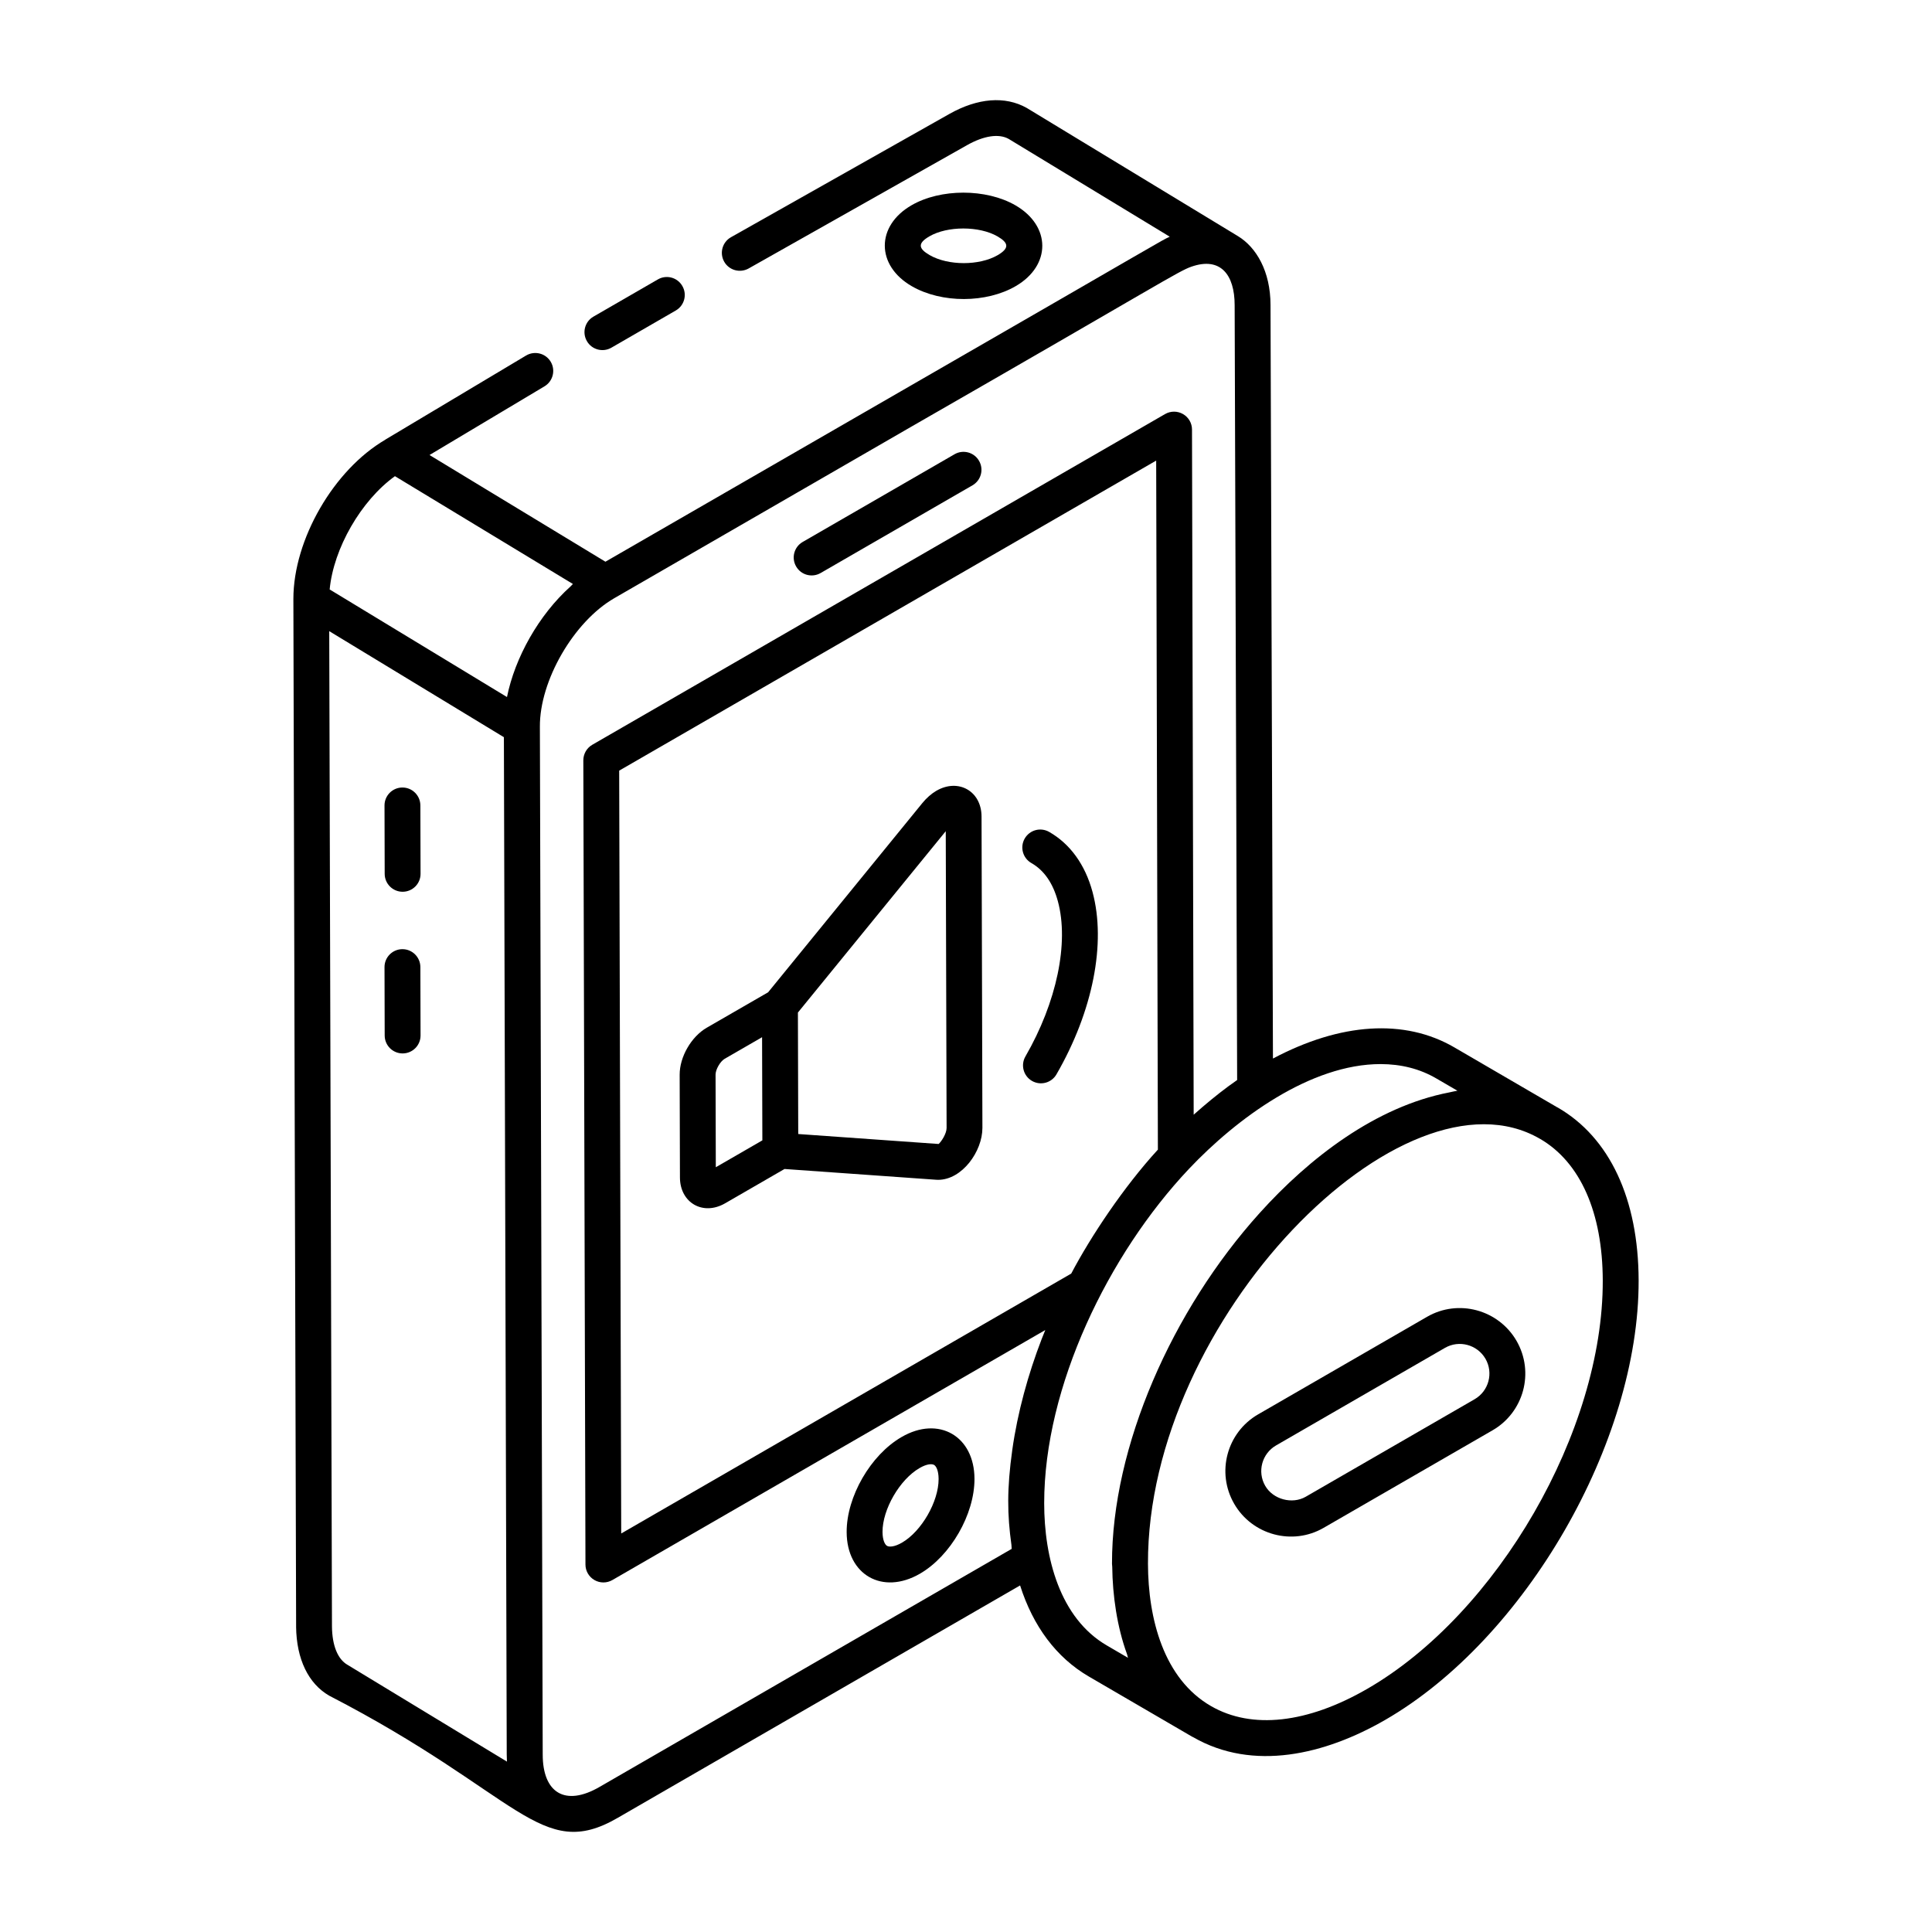 <?xml version="1.0" encoding="UTF-8"?>
<!-- Uploaded to: ICON Repo, www.iconrepo.com, Generator: ICON Repo Mixer Tools -->
<svg fill="#000000" width="800px" height="800px" version="1.1" viewBox="144 144 512 512" xmlns="http://www.w3.org/2000/svg">
 <g>
  <path d="m222.47 575.11c0.102 8.582 3.258 15.09 8.781 18.266 50.543 26.094 55.996 44.242 76.445 32.375l106.64-61.594c3.438 10.824 9.617 19.121 18.203 24.129l27.504 16.023c0.035 0.02 0.074 0.012 0.109 0.027 0.02 0.012 0.039 0.027 0.059 0.039 15.867 9.141 34.914 4.637 50.891-4.59 37.152-21.453 67.273-73.695 67.152-116.46-0.055-21.621-7.688-37.898-21.461-45.832-0.055-0.031-0.113-0.047-0.168-0.078l-27.234-15.859c-13.176-7.66-30.137-6.531-48.047 2.969l-0.645-199.67c0-8.973-3.785-15.344-8.641-18.281l-55.957-33.965c-5.738-3.231-13.016-2.648-20.535 1.602l-57.852 32.656c-2.285 1.289-3.09 4.191-1.801 6.477 1.289 2.293 4.188 3.082 6.481 1.805l57.852-32.664c4.519-2.559 8.484-3.113 11.055-1.676l42.691 25.918c-2.582 1.195-0.207 0.039-71.34 41.016l-78.211 45.117c-15.504-9.402-48.73-29.555-46.617-28.277l30.473-18.203c2.246-1.348 2.988-4.266 1.645-6.516-1.355-2.262-4.269-2.984-6.527-1.645l-37.281 22.273c-0.02 0.012-0.027 0.035-0.043 0.047-13.668 7.988-24.328 26.438-24.344 42.164-0.008 11.008 0.723 271.43 0.727 272.4zm13.617 10.082c-2.59-1.488-4.059-5.109-4.113-10.152l-0.723-263.78c0.949 0.578 49.336 29.957 46.285 28.102l0.754 269.58c0 0.645 0.02 1.281 0.055 1.902zm176.02-30.727-109.17 63.059c-9.223 5.367-15.113 1.531-15.113-8.551l-0.75-272.36c-0.094-12.203 8.969-27.883 19.719-34.086 25.324-14.621 81.883-47.277 78.82-45.512 65.617-37.66 70.684-41.168 74.137-42.348 7.699-2.684 11.445 2.133 11.445 10.203l0.66 205.35c-3.098 2.137-6.113 4.527-9.074 7.051-0.727 0.613-1.441 1.254-2.164 1.891-0.094 0.082-0.188 0.164-0.281 0.246l-0.445-181.58c0-1.695-0.91-3.258-2.387-4.102-1.465-0.844-3.277-0.844-4.742 0l-151.8 87.645c-1.477 0.855-2.375 2.426-2.375 4.133l0.566 213.12c0 1.695 0.91 3.258 2.387 4.109 1.465 0.844 3.277 0.84 4.742-0.004l114.73-66.254c-0.324 0.801-0.652 1.594-0.961 2.394-3.586 9.297-6.391 19.453-7.789 29.387-1.441 10.312-1.336 17.191-0.219 25.188 0.039 0.312 0.02 0.699 0.066 1.02zm15.781-72.953-119.26 68.875-0.539-202.16 142.31-82.164 0.453 182.6c-9.031 9.848-17.785 23.004-22.965 32.848zm140.86 1.844c0.121 39.727-27.879 88.262-62.402 108.2-15.883 9.176-30.605 10.805-41.395 4.586-12.59-7.242-16.691-23.211-16.727-37.734-0.195-64.789 67.727-133.66 103.88-112.61l0.008 0.004c0.012 0.008 0.027 0.008 0.043 0.016 10.652 6.199 16.547 19.52 16.594 37.543zm-58.883-57.363c5.422 0 10.398 1.254 14.73 3.781l5.637 3.277c-0.719 0.109-1.457 0.312-2.18 0.453-19.461 3.758-37.07 17.344-50.289 32.023-23.09 25.633-39.137 61.762-39.07 92.895 0 0.273 0.062 0.504 0.062 0.773 0.086 7.656 1.281 15.949 3.914 23.168 0.109 0.305 0.148 0.676 0.262 0.973l-5.606-3.273c-12.453-7.25-16.605-23.246-16.605-37.711 0-30.883 16.984-65.922 38.348-88.566 12.75-13.492 32.297-27.793 50.797-27.793zm-261.2-155.8c0.953 0.578 50.309 30.477 47.164 28.57-0.215 0.184-0.391 0.434-0.602 0.621-8.48 7.59-14.773 18.93-16.871 29.34-3.195-1.938-49.258-29.891-46.992-28.512 1.023-10.891 8.336-23.582 17.301-30.02z"/>
  <path d="m318.34 218.05-17.07 9.859c-2.273 1.312-3.055 4.219-1.734 6.492 1.293 2.266 4.203 3.055 6.488 1.742l17.07-9.859c2.273-1.312 3.055-4.219 1.734-6.492-1.309-2.285-4.223-3.059-6.488-1.742z"/>
  <path d="m361.47 295.86 40.25-23.246c2.273-1.312 3.055-4.219 1.734-6.492-1.309-2.277-4.223-3.055-6.488-1.742l-40.25 23.246c-2.273 1.312-3.055 4.219-1.734 6.492 1.293 2.266 4.203 3.059 6.488 1.742z"/>
  <path d="m382.94 524.82c-8.207 4.738-14.602 15.809-14.566 25.191 0.02 11.328 9.469 16.777 19.402 11.047 8.141-4.703 14.492-15.742 14.473-25.133-0.02-11.355-9.48-16.812-19.309-11.105zm0.082 28.004c-1.996 1.152-3.371 1.176-3.945 0.848-0.547-0.316-1.188-1.473-1.199-3.695-0.02-5.984 4.566-13.898 9.812-16.926 1.949-1.137 3.269-1.16 3.852-0.832 0.547 0.316 1.188 1.48 1.199 3.719 0.02 6-4.531 13.891-9.719 16.887z"/>
  <path d="m250.65 352.7h-0.008c-2.629 0.004-4.754 2.141-4.742 4.766l0.047 18.121c0.008 2.617 2.137 4.738 4.754 4.738h0.008c2.629-0.004 4.754-2.141 4.742-4.766l-0.047-18.121c-0.012-2.617-2.137-4.738-4.754-4.738z"/>
  <path d="m250.65 395.54h-0.008c-2.629 0.004-4.754 2.141-4.742 4.766l0.047 18.125c0.008 2.617 2.137 4.738 4.754 4.738h0.008c2.629-0.004 4.754-2.141 4.742-4.766l-0.047-18.125c-0.012-2.617-2.137-4.738-4.754-4.738z"/>
  <path d="m413.17 219.83c9.414-5.465 9.41-15.949-0.082-21.426-7.75-4.469-19.855-4.469-27.551 0.008-9.43 5.465-9.41 15.938 0.082 21.426 7.957 4.594 19.805 4.5 27.551-0.008zm-22.863-13.199c4.769-2.773 13.203-2.773 18.027 0.008 2.945 1.699 3.262 3.106 0.066 4.977-4.863 2.82-13.125 2.82-18.027-0.008-2.969-1.719-3.277-3.113-0.066-4.977z"/>
  <path d="m522.18 492.97-44.754 25.844c-8.305 4.793-11.164 15.402-6.348 23.715 4.762 8.25 15.418 11.164 23.707 6.359l44.754-25.84c8.27-4.773 11.172-15.375 6.348-23.727-4.816-8.285-15.445-11.133-23.707-6.352zm12.605 21.844-44.762 25.844c-3.566 2.051-8.633 0.73-10.723-2.887-2.188-3.777-0.855-8.57 2.879-10.723l44.754-25.848c3.75-2.156 8.547-0.863 10.73 2.883 2.164 3.746 0.887 8.559-2.879 10.73z"/>
  <path d="m392.17 353.55c-0.008 0.008-0.02 0.016-0.039 0.02-1.328 0.789-2.562 1.871-3.668 3.215l-40.906 50.184-16.27 9.391c-4.094 2.375-7.184 7.723-7.168 12.445l0.074 27.23c0.02 6.734 6.125 10.227 11.965 6.856l15.75-9.098 40.188 2.852c0.168 0.008 0.344 0.02 0.52 0.02 6.336 0 11.746-7.523 11.734-13.777l-0.23-82.488c-0.012-6.766-6.16-10.195-11.949-6.848zm-58.473 99.781-0.066-24.555c0-1.352 1.242-3.504 2.422-4.188l9.906-5.719 0.074 27.34zm59.051-6.164-37.207-2.641-0.031-11.402-0.055-20.789 39.18-48.062 0.223 78.652c-0.004 1.48-1.359 3.59-2.109 4.242z"/>
  <path d="m422.03 364.46c-2.293-1.297-5.172-0.508-6.481 1.777-1.301 2.285-0.5 5.184 1.781 6.484 3.359 1.914 5.719 5.32 7.019 10.129 2.988 11.008-0.305 26.762-8.598 41.113-1.316 2.269-0.539 5.18 1.734 6.492 2.289 1.312 5.18 0.527 6.488-1.742 9.656-16.711 13.227-34.785 9.551-48.352-1.953-7.234-5.938-12.734-11.496-15.902z"/>
 </g>
</svg>